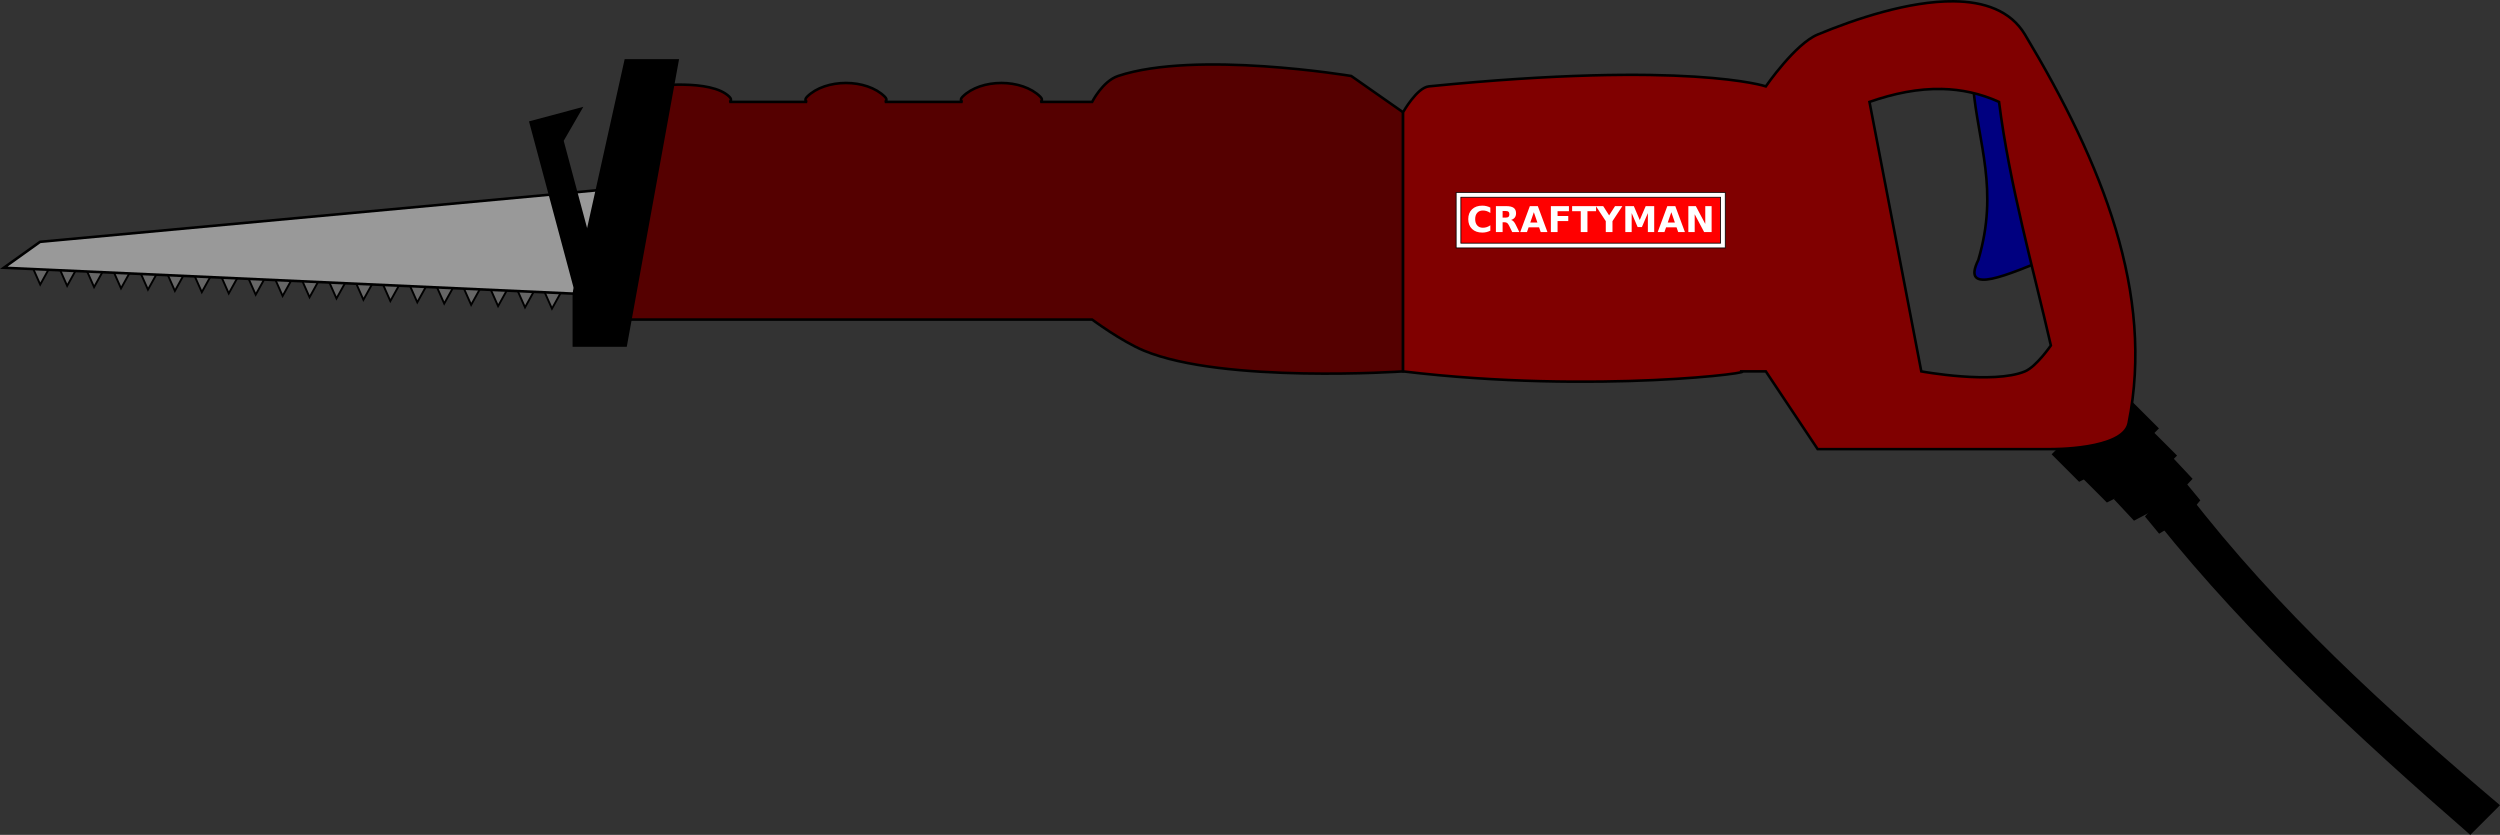 <svg xmlns="http://www.w3.org/2000/svg" width="1029.119" height="343.685" viewBox="0 0 964.799 322.204"><rect x="0" y="0" width="964.799" height="322.204" fill="#333333" stroke="none"/><path d="M802.468 165.328l20-10 10 10-10 10-20 10-10-10z" fill-rule="evenodd" stroke="#000"/><path d="M3.548 102.361l220 10h0" fill="none" stroke="#000"/><path d="M10.783 99.133l4.738 10.693 5.656-10.204-10.394-.489m10.394.489l4.738 10.692 5.656-10.203-10.394-.49m10.394.49l4.738 10.692 5.656-10.204-10.394-.488m10.394.488l4.738 10.693 5.656-10.204-10.394-.489m10.394.49l4.738 10.692 5.656-10.204-10.394-.489m10.394.489l4.738 10.692 5.656-10.203-10.394-.49m10.394.49l4.738 10.692 5.656-10.204-10.394-.488m10.394.488l4.738 10.693 5.656-10.204-10.394-.489m10.394.49l4.738 10.692 5.656-10.204-10.394-.489m10.394.489l4.738 10.692 5.656-10.203-10.394-.49m10.394.49l4.738 10.692 5.656-10.204-10.394-.488m10.394.488l4.737 10.693 5.657-10.204-10.394-.489m10.394.49l4.737 10.692 5.656-10.204-10.393-.489m10.393.489l4.738 10.692 5.656-10.203-10.394-.49m10.394.49l4.738 10.692 5.656-10.204-10.394-.488m10.394.488l4.738 10.693 5.656-10.204-10.394-.489m10.394.49l4.738 10.692 5.656-10.204-10.394-.489m10.394.489l4.738 10.692 5.656-10.203-10.394-.49m10.394.49l4.738 10.692 5.656-10.204-10.394-.488m10.394.488l4.738 10.693 5.656-10.204-10.394-.489" fill="#666" fill-rule="evenodd" stroke="#000" stroke-width=".738"/><path d="M15.468 93.328l216-20-10 40-220-10z" fill="#999" fill-rule="evenodd" stroke="#000"/><path d="M204.762 47.2l19.318-5.176-7.07 12.247 15.528 57.956-9.659 2.588z" fill-rule="evenodd" stroke="#000"/><path d="M251.468 33.328s22.928-3.071 30 4c1.414 1.414 0 2 0 2h30s-1.415-.586 0-2c7.07-7.071 22.928-7.071 30 0 1.414 1.414 0 2 0 2h30s-1.415-.586 0-2c7.07-7.071 22.928-7.071 30 0 1.414 1.414 0 2 0 2h20s4.033-8.011 10-10c30-10 90 0 90 0l20 14v100s-69.204 4.756-100-8c-8.71-3.608-20-12-20-12h-180z" fill="#500" fill-rule="evenodd" stroke="#000"/><path d="M761.468 33.328c1.935 22.122 10 40 2 67-6.979 14.166 11.841 5.4 28-1l-20-66z" fill="navy" fill-rule="evenodd" stroke="#000"/><path d="M753.934.503c-17.214-.16-37.838 6.765-52.466 12.824-8.71 3.608-20 20-20 20s-30-10-130 0c-4.691.469-10 10-10 10v100c74.661 8.951 140 0 130 0h10l20 30h90s27.932.336 30-10c10-50-10-100-40-150C775.894 4.037 765.713.612 753.934.503zm-4.341 33.842c7.291.182 14.583 1.697 21.875 4.982 4.025 32.055 13.303 64.603 20 94 0 0-5.645 8.196-10 10-12.319 5.102-40 0-40 0l-20-104c9.375-3.25 18.75-5.218 28.125-4.982z" fill="maroon" fill-rule="evenodd" stroke="#000"/><path d="M561.951 74.291h103.864v21.384H561.95z" fill="#fff" fill-rule="evenodd" stroke="#000" stroke-width=".305"/><path d="M563.784 76.124h100.198v17.718H563.784z" fill="red" fill-rule="evenodd" stroke="#000" stroke-width=".305"/><g style="line-height:125%;-inkscape-font-specification:'sans-serif Bold';text-align:center" font-weight="700" font-size="45" font-family="sans-serif" letter-spacing="0" word-spacing="0" text-anchor="middle" fill="#fff"><path d="M575.153 89.015q-.711.37-1.483.557-.772.188-1.61.188-2.505 0-3.968-1.396-1.463-1.403-1.463-3.8 0-2.402 1.463-3.798 1.463-1.403 3.967-1.403.84 0 1.611.188.772.188 1.483.557v2.074q-.718-.49-1.416-.718-.698-.228-1.47-.228-1.382 0-2.175.886-.792.886-.792 2.443 0 1.55.792 2.436.793.886 2.175.886.772 0 1.47-.228t1.416-.718v2.074zM580.973 83.988q.812 0 1.161-.302.356-.303.356-.994 0-.685-.356-.98-.349-.295-1.161-.295h-1.087v2.57h1.087zm-1.087 1.785v3.792H577.3v-10.02h3.947q1.98 0 2.9.664.926.664.926 2.1 0 .994-.483 1.632-.477.637-1.443.94.53.12.946.55.423.423.853 1.288l1.402 2.846h-2.752l-1.221-2.49q-.37-.752-.752-1.027-.376-.275-1.007-.275h-.731zM593.961 87.74h-4.04l-.638 1.825h-2.598l3.712-10.02h3.08l3.713 10.02h-2.598l-.63-1.825zm-3.396-1.86h2.745l-1.37-3.987-1.375 3.987zM598.512 79.544h6.974v1.953h-4.39v1.866h4.128v1.954h-4.128v4.248h-2.584v-10.02zM606.714 79.544h9.236v1.953h-3.322v8.068h-2.584v-8.068h-3.33v-1.953z"/><path d="M615.883 79.544h2.826l2.282 3.571 2.282-3.57h2.833l-3.82 5.798v4.222h-2.583v-4.222l-3.82-5.799zM627.24 79.544h3.29l2.282 5.363 2.295-5.363h3.282v10.021h-2.443v-7.33l-2.309 5.404H632l-2.309-5.403v7.33h-2.45V79.543zM647.015 87.74h-4.041l-.638 1.825h-2.597l3.711-10.02h3.081l3.712 10.02h-2.597l-.631-1.825zm-3.397-1.86h2.746l-1.37-3.987-1.376 3.987zM651.566 79.544h2.886l3.645 6.873v-6.873h2.45v10.021h-2.887l-3.645-6.873v6.873h-2.45v-10.02z"/></g><path d="M813.175 175.816l17.585-8.793 8.793 8.793-8.793 8.793-17.585 8.792-8.793-8.792z" fill-rule="evenodd" stroke="#000" stroke-width=".879"/><path d="M823.632 184.791l14.672-7.843 7.336 7.843-7.336 7.842-14.672 7.843-7.336-7.843z" fill-rule="evenodd" stroke="#000" stroke-width=".759"/><path d="M833.316 193.084l10.303-6.255 5.152 6.255-5.152 6.256-10.303 6.256-5.152-6.256z" fill-rule="evenodd" stroke="#000" stroke-width=".568"/><path d="M843.853 190.477c34.874 45.326 76.852 83.548 120.3 120.3l-10.829 10.83c-42.89-37.31-84.555-75.846-120.3-120.301z" fill-rule="evenodd" stroke="#000" stroke-width=".875"/><path d="M221.468 113.328l20-90h20l-20 110h-20z" fill-rule="evenodd" stroke="#000"/></svg>
